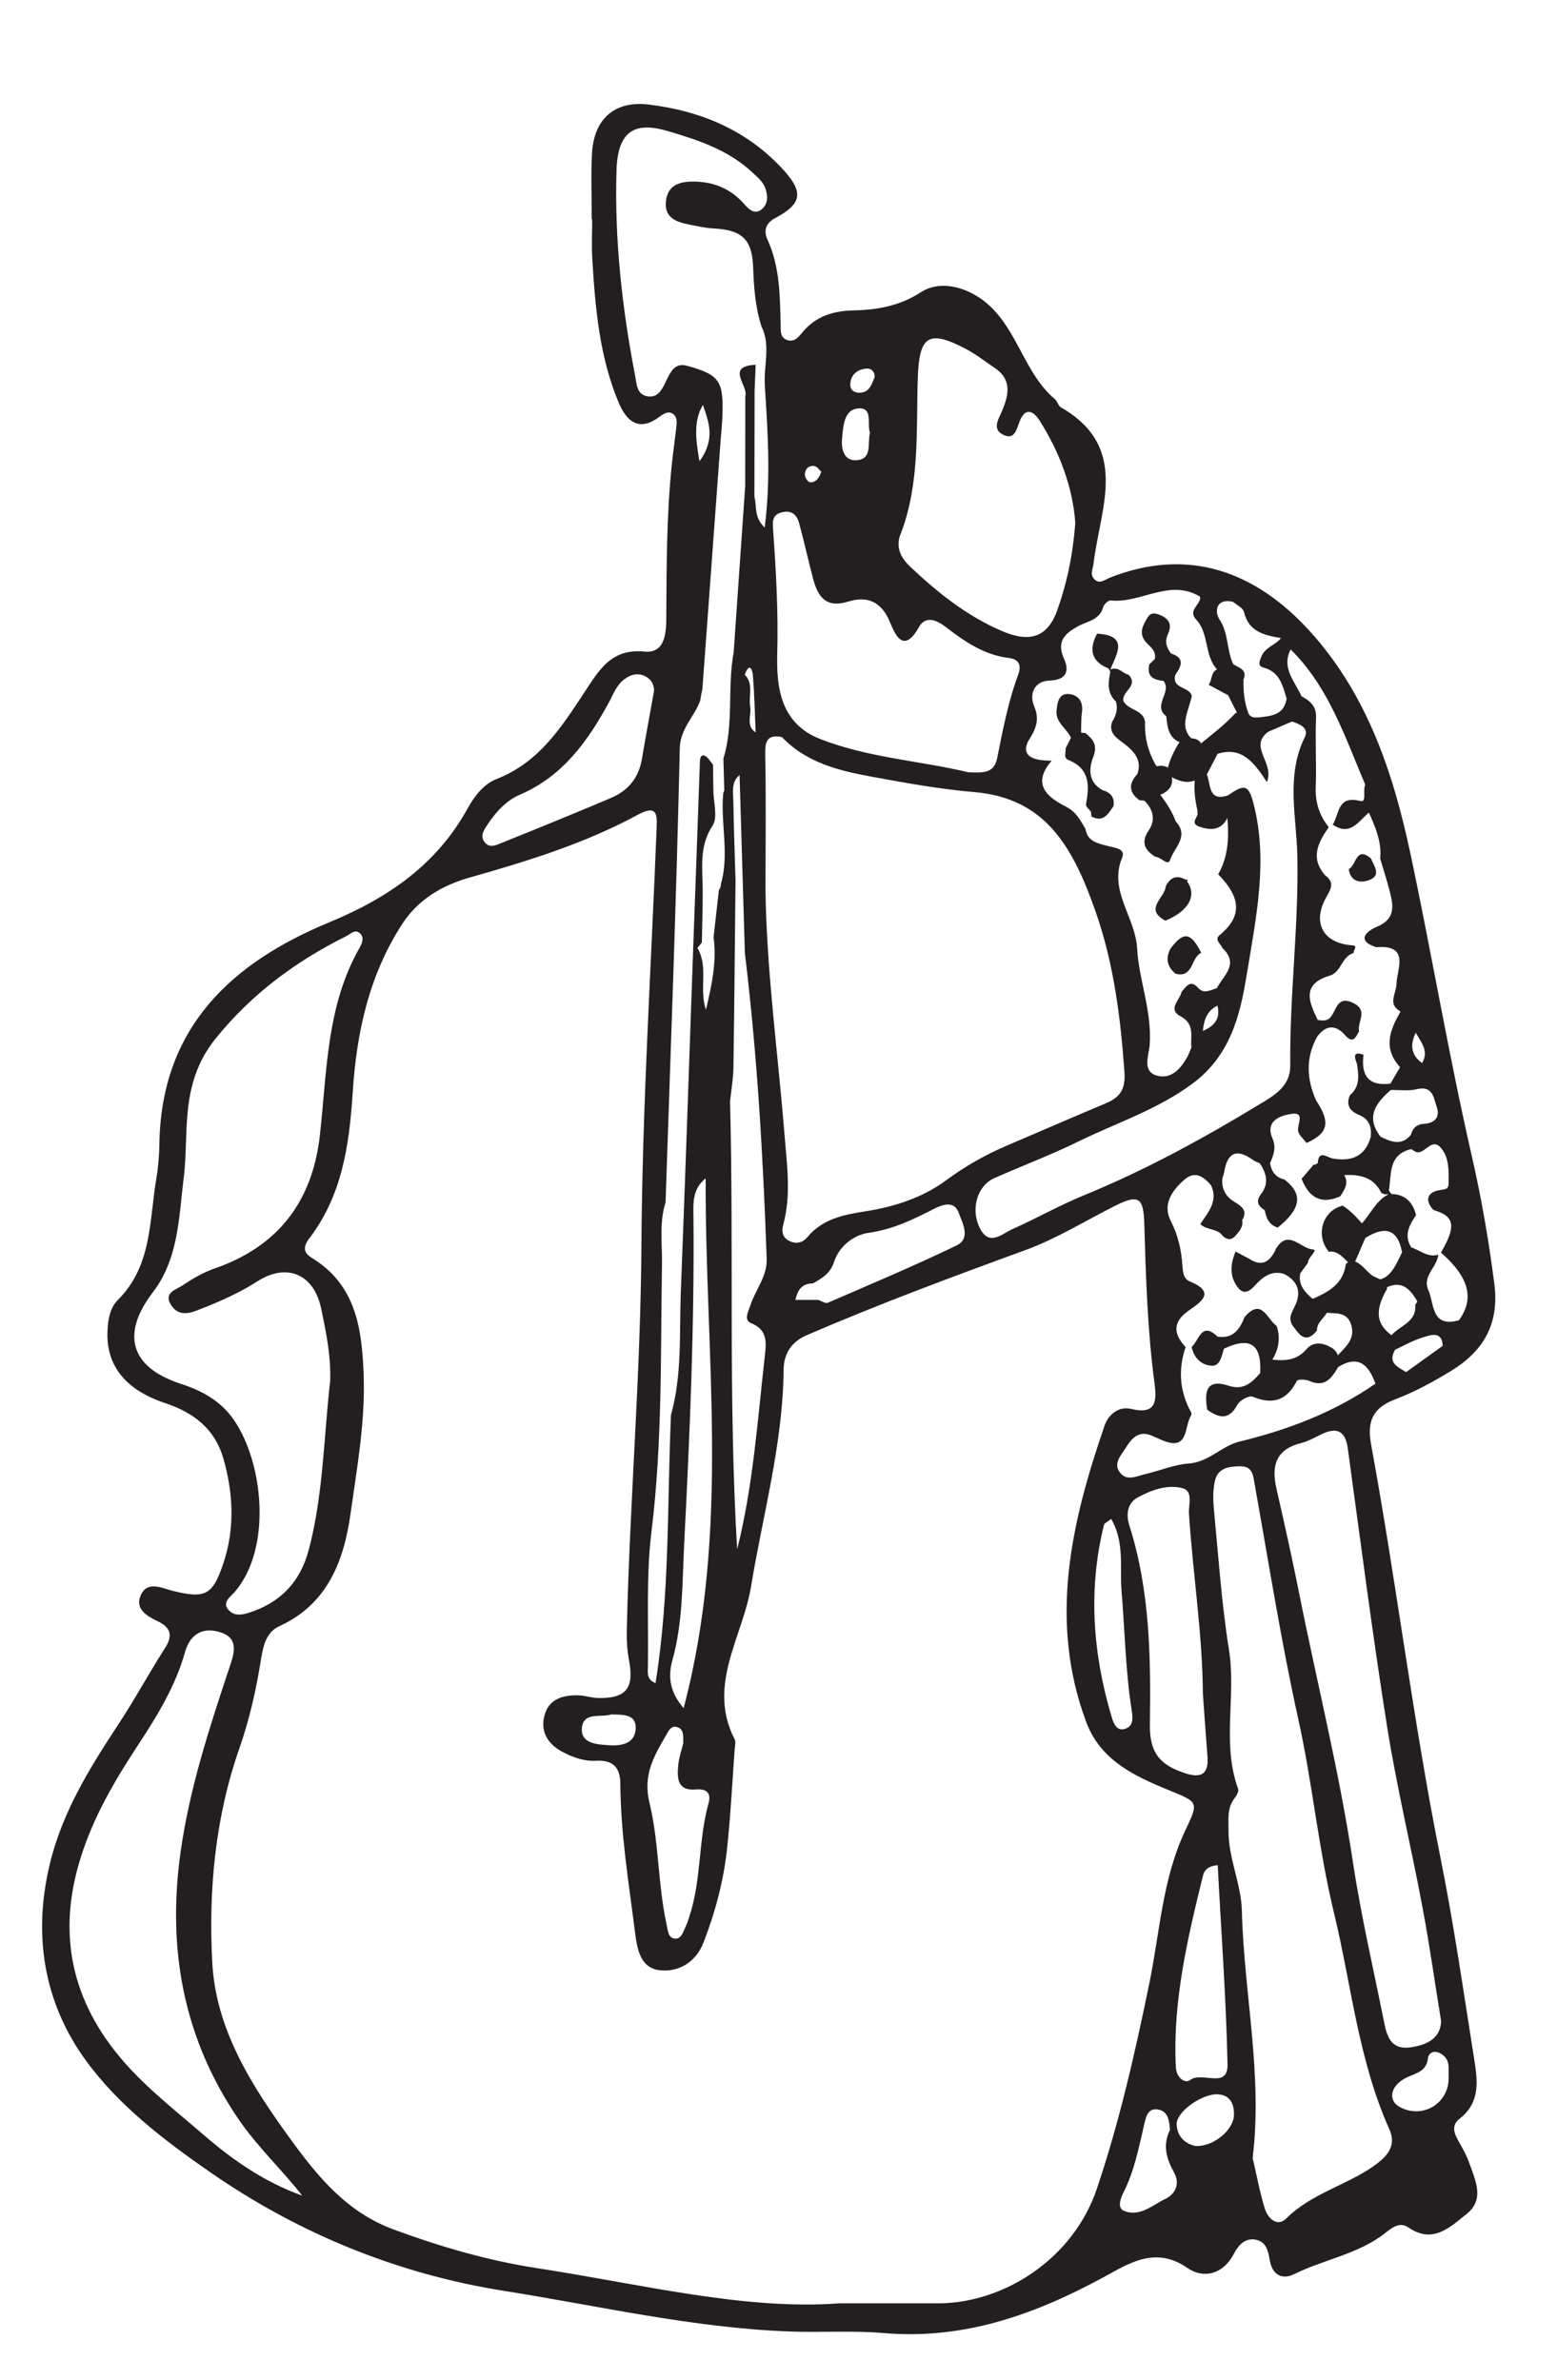 <?xml version="1.0" encoding="UTF-8"?>
<svg id="Layer_1" data-name="Layer 1" xmlns="http://www.w3.org/2000/svg" viewBox="0 0 296.4 453.18">
  <defs>
    <style>
      .cls-1 {
        fill: #231f20;
        stroke-width: 0px;
      }
    </style>
  </defs>
  <path class="cls-1" d="M277.55,407.46c-.87-1.47-1.14-2.95.27-4.04,4.23-3.26,3.4-7.67,2.73-11.92-1.99-12.62-3.82-25.27-6.33-37.79-5.23-26.1-8.4-52.54-13.21-78.7-.79-4.29.24-6.93,4.53-8.56,3.7-1.4,7.24-3.33,10.62-5.39,6.16-3.76,9.31-8.89,8.31-16.64-1.06-8.23-2.45-16.31-4.31-24.42-4.37-19.06-7.6-38.38-11.67-57.51-3.28-15.4-8.23-30.25-19.07-42.23-10.34-11.43-23.09-16.18-38.11-10.29-1.02.4-2.08,1.44-3.11.16-.7-.86-.14-1.85-.03-2.83,1.26-10.58,7.01-22.13-6.19-29.73-.52-.3-.69-1.17-1.18-1.59-5.7-4.85-6.97-12.75-12.48-17.83-3.57-3.29-9.06-5.08-13.04-2.5-3.99,2.59-8.26,3.35-12.79,3.45-3.84.08-7.18,1.09-9.72,4.16-.72.87-1.54,1.94-2.9,1.49-1.41-.47-1.23-1.79-1.26-2.95-.14-5.49-.14-10.97-2.49-16.15-.71-1.57-.54-3.07,1.46-4.13,5.13-2.73,5.46-4.93,1.43-9.31-6.86-7.46-15.68-11.11-25.51-12.3-6.55-.79-10.47,2.77-10.81,9.39-.21,4.15-.04,8.33-.04,12.49.03,0,.05,0,.08,0,0,2.5-.13,5,.02,7.49.57,9.32,1.35,18.63,5.02,27.36,1.47,3.5,3.8,5.66,7.69,2.77.87-.64,1.76-1.24,2.68-.58.88.63.7,1.79.58,2.79-.28,2.31-.6,4.61-.84,6.92-.99,9.62-.99,19.28-1.04,28.94-.01,2.9-.16,6.97-4.15,6.58-5.39-.53-7.84,2.32-10.34,6.09-4.77,7.17-9.09,14.77-17.81,18.17-2.48.97-4.22,3.26-5.53,5.62-5.91,10.72-15.18,17.05-26.32,21.66-18.74,7.75-32.01,20.13-32.35,42.22-.03,2.16-.2,4.34-.56,6.47-1.38,8.06-.8,16.71-7.34,23.21-1.53,1.52-1.9,3.81-1.98,6.05-.23,6.31,3.25,11.02,11,13.6,5.48,1.83,9.44,4.93,11.05,10.5,1.92,6.68,2.24,13.42-.04,20.15-2,5.91-3.41,6.63-9.61,5.08-2.12-.53-4.9-2.01-6.12.97-1.03,2.52,1.25,3.86,3.26,4.82,2.51,1.2,2.97,2.7,1.4,5.14-3.05,4.75-5.73,9.73-8.83,14.44-5.5,8.36-10.71,16.73-13.1,26.7-3.23,13.49-1.11,26.23,6.7,37.11,6.25,8.7,15.1,15.47,23.98,21.61,16.87,11.67,35.7,19.32,55.86,22.51,18.02,2.85,35.9,7.03,54.23,7.72,5.99.23,12.02-.21,17.97.3,15.37,1.32,28.93-3.57,42.16-10.79,4.57-2.49,9.63-5.81,15.66-1.61,2.93,2.05,6.75,1.37,8.84-2.67.84-1.63,2.22-3.2,4.35-2.67,1.82.45,2.2,2.08,2.5,3.88.42,2.5,2.11,3.9,4.7,2.62,5.64-2.79,12.09-3.76,17.21-7.75,1.24-.97,2.75-2.31,4.49-1.11,4.66,3.21,7.91-.06,11.05-2.55,3.51-2.78,1.71-6.38.56-9.65-.54-1.55-1.37-3.03-2.21-4.46ZM263.71,245.22c4.01-2.5,5.35-1.88,6.32,2.92,2.09,5.38-2.44,5.17-5.35,6.35-5.04-3.14-5.2-4.68-.97-9.26ZM259.77,243.4c-.64-.98-1.27-1.96-1.91-2.94-.54-2.35.06-4.34,1.87-5.96,5.23-1.86,6.64-1.15,7.96,4.01-1.66,5.63-2.08,5.9-7.92,4.89ZM274.64,256.24c-2.32,1.67-4.64,3.34-6.96,5-1.44.11-3.16,1.36-4.23.01-1.14-1.43.56-2.64,1.26-3.86,1.62-2.58,4.04-3.92,7-3.97,1.6-.03,3.96-.19,2.93,2.82ZM274.37,218.63c1.52,1.86,1.41,4.27,1.4,6.57,0,1.31-.63,1.2-1.77,1.4-2.19.38-2.9,1.87-1.12,3.77,4.05,1.2,4.38,3.05,1.43,8.11,5.37,4.72,6.43,8.77,3.4,12.92-4.72,1.28-5.24.86-6.72-5.45-.46-2.27.09-4.26,1.32-6.06-1.53.45-2.74-1.1-4.07-1.9-1.71-2.6-2.37-4.99,1.15-6.56-1.91-1.7-4.15-3.07-5.39-5.45-.58-3.75-.31-6.97,4.61-7.21.41.22.8.58,1.23.62,1.58.14,2.78-2.9,4.53-.76ZM269.52,196.61c.95,1.81,2.6,3.48,1.18,5.78-1.42,0-3.22.24-3.37-1.69-.13-1.6-.23-3.65,2.2-4.09ZM245.7,123.65c7.28,7.19,10.35,16.71,14.21,25.78.58,2.24,1,4.3-2.41,4.55-1.46.11-1.96,1.67-2.78,2.69-.03.03-.06.06-.1.1,2.01-.64,3.8-1.93,5.97-2.06,1.25,2.79,2.46,5.59,2.15,8.76.61,2.05,1.26,4.09,1.8,6.16.74,2.81,1.17,5.35-2.47,6.84-1.53.62-4.26,2.51-.08,3.87,6.5-.52,3.93,4.16,3.84,7.09-.06,1.84-1.74,3.74.78,5.15.74,3.55-1.04,7.07-.1,10.63-.61,1.04-1.22,2.09-1.83,3.13-3.47.93-4.76.72-5.62-1.95.14,1.79.32,3.59-1.47,4.85,1.21,1.29,2.41,2.58,3.18,4.12-.55-2.66.7-4.34,3.98-5.83,1.65-.03,3.37.23,4.94-.15,3.1-.76,3.22,1.68,3.81,3.36.7,2.02-.42,3.11-2.49,3.24-1.34.09-2.1.85-2.43,2.1-1.61,3.51-3.9,2.58-6.3.97-.3-.55-.56-1.07-.78-1.56.06.35.11.7.13,1.07-.28,3.48-2.56,4.75-5.66,5.04-1.64.15-3.3-.17-4.93.24-.39.06-.76,0-1.13-.11l.05.16c-.1,1.33-.77,2.2-1.74,2.83,1.97,1.24,3.55,3.45,6.41,2.52.4-1.19.81-2.39,1.21-3.58,4.61-2.52,5.36-2.18,8.44,3.78-.68,3.08-2.14,5.43-5.53,6.03-1.2-.67-2.54-1.18-3.18-2.56-1.9,1.11-3.23,4.53-2.8,6.79.03,0,.05-.01.08-.02,1.95,0,3.35.8,3.9,2.78-.22,6.05-1.74,7.54-6.95,6.81-.85-.14-1.4-.47-1.77-.9.12,1.9-.74,3.89-1.67,5.88,1.38-.08,2.14,2.77,3.75,1.63-.05-.17-.11-.33-.13-.53,0-1.95.76-3.36,2.79-3.84,2.84-1.93,4.95-.69,5.79,2.03,1.02,3.27.24,6.17-3.82,6.94-.34-.32-.68-.65-1.02-.97-1.99-.77-3.64-2.15-5.14,1.28-1.24,2.82-4.27,2.13-6.69.6-1.1-2.35-.28-4.4.83-6.4-1.68-.69-2.96-2.45-4.92-2.38-.47,2.73-2.01,4.43-4.91,4.8-2.13-.59-3.86.41-5.61,1.34,2.29,1.5,4.3,1.16,5.96-1.31,5.6-1.58,7.1-.57,7.62,5.12-.73,3.28-3.05,4.78-6.14,4.61-2.35-.13-3.59.9-4.54,2.52,1,.19,2.08.75,2.87.1,2.78-2.31,6.89-1.86,9.14-3.21,4.17-2.51,9.18-2.01,12.9-4.99,5.48-1.32,6.54-.7,6.73,3.87-7.85,5.42-16.61,8.77-25.79,10.99-3.53.85-5.87,3.94-9.84,4.21-2.63.18-5.39,1.35-8.12,1.99-1.77.41-3.65,1.48-4.97-.42-1.16-1.67.34-3.18,1.17-4.51,1.05-1.68,2.33-3.4,4.81-2.45.77.3,1.51.68,2.28.99,5.07,2.07,4.01-2.77,5.42-4.82h0s0,0,0,0c0-.16.07-.36,0-.49-2.24-4-2.53-8.16-1.08-12.48-2.36-2.52-2.49-4.78.58-6.93,2.37-1.66,5.26-3.5.19-5.58-1.2-.5-1.3-1.88-1.38-3.02-.2-2.99-.83-5.76-2.23-8.51-1.58-3.1.21-5.71,2.57-7.79,2.03-1.79,3.61-.67,5.05.95,1.51.71,1.71,2.33,1.12,3.29-2.02,3.3.27,4.8,2.31,6.52,0,0,0,0,0,0,.85-.3,1.2-1.35,1.84-1.96h0c.22-.34.43-.69.65-1.03-1.48-2.54-5.63-3.82-3.73-7.95.13-.47.31-.92.39-1.4q.92-5.49,5.41-2.24c.38.28.86.43,1.3.64,3.48,2.65,1.22,5.96,1.09,9.03,1.42.39,1.84,1.49,1.96,2.82,1.88-2.39,4.52-4.63,2.41-7.78-.34,0-.69-.03-1.03-.09-1.88-.67-3.64-1.42-2.44-3.98.71-1.51,1.22-2.99.48-4.69-1.4-3.26,1.27-4.27,3.32-4.65,3.04-.57,1.41,1.77,1.55,3.14.08.83,1.04,1.58,1.61,2.36,4.14-1.87,4.6-3.89,1.84-8.07-1.83-4.07-2.04-8.12.17-12.14.9-2.34,2.35-3.4,4.76-1.95.7.42,1.45.55,2.21.7-.06-4.01-.27-3.88-3.96-1.87-.93.51-1.95,1.47-2.87-.06-1.72-3.5-3.14-6.87,2.3-8.48,2.17-.64,2.23-3.67,4.52-4.29-.14-.49.9-1.4-.22-1.47-5.59-.37-7.83-4.31-4.89-9.34,1-1.72,1.32-2.76-.3-3.98-2.91-3.29-1.37-6.25.67-9.18,0,0,0,0,0,0h0c-1.81-2.25-2.6-4.76-2.48-7.71.17-4.37-.12-8.76.06-13.13.09-2.28-1.19-3.22-2.82-4.12-4-3.69-4.56-6.18-2.02-8.85ZM225.7,337.63c-4.55-1.45-6.88-3.6-6.8-9.22.19-12.76.03-25.62-3.92-38-.7-2.21-.28-4.27,1.57-5.28,2.57-1.41,5.61-2.54,8.49-1.81,2.19.55,1.19,3.11,1.3,4.85.73,11.44,2.57,22.8,2.65,34.29.29,3.98.55,7.96.87,11.94.26,3.25-1.05,4.23-4.17,3.24ZM231.81,355.12c.67,12.77,1.6,25.33,1.87,37.9.11,4.84-4.89,1.28-7.12,3.01-.93.72-2.62-.38-2.72-2.46-.62-12.45,2.2-24.39,5.13-36.32.2-.83.6-1.93,2.84-2.13ZM213.5,302.8c.62,7.58.75,15.2,1.92,22.75.2,1.3.45,2.9-1.03,3.53-1.76.75-2.4-.96-2.74-2.08-3.61-12.08-4.55-24.29-1.5-36.65.09-.37.71-.61,1.38-1.15,2.58,4.38,1.61,9.18,1.97,13.6ZM237.34,185.59c1.73-10.77,4.14-21.66,1.27-32.65-.93-3.56-1.7-3.71-4.86-1.49-3.26,1.44-3.71,1.07-4.82-3.93.3-1.82,1.1-3.36,2.6-4.48,3.04-1.34,5.63-.46,8.15,1.82-1.17-2.7-.77-4.83,1.55-6.44,1.46-.87,2.82-2.24,4.73-1.05,1.47.5,3.3,1.21,2.41,3.02-3.6,7.35-1.56,15.08-1.4,22.54.28,13.36-1.49,26.6-1.35,39.92.04,4-3.03,5.7-5.86,7.41-10.78,6.55-21.83,12.58-33.54,17.37-4.59,1.88-8.93,4.37-13.48,6.38-2.02.89-4.46,3.45-6.27-.31-1.72-3.57-.42-7.94,2.8-9.38,5.31-2.37,10.77-4.41,15.99-6.97,7.26-3.56,14.98-6.04,21.68-10.98,7.25-5.35,9.14-13,10.39-20.78ZM228.29,192.64c.79-1.34,1.72-2.54,3.47-1.17.64,2.51-.65,3.91-2.78,4.82-1.96-.89-1.49-2.29-.69-3.65ZM234.73,114.58c.72.63,1.89,1.15,2.07,1.91.91,3.83,3.91,4.45,7.04,4.99.38,1.18-.45,1.87-1.13,2.52-1.35,1.29-1.58,2.3.21,3.49,2.35,1.57,2.66,4.01,2.3,6.61-.57,3.05-2.9,3.36-5.36,3.45-1.13-.13-2.11-.57-2.85-1.45-1.36-1.86-1.64-3.95-1.24-6.16,2-2.75-1.99-2.09-2.1-3.63-1.41-2.66-2.44-5.51-2.82-8.44-.33-2.56.31-4.88,3.88-3.28ZM210.02,115.57c.14-.53.99-1.3,1.43-1.25,5.72.62,11.21-4.26,17.02-.7.83,4.68,2.74,9.06,3.89,13.65-.28,1.13-.83,2.11-1.46,3.06,1.31.04,2.32.86,3.32,1.7,1.01,1.21,2.05,2.4,1.49,4.17-1.6,2.76-3.03,5.72-6.96,5.54-.29-.16-.6-.26-.93-.29-3.76-2.97-4.01-4.26-1.26-8.49-1.82-.63-3.22-1.68-3.59-3.75.1-1.69.17-3.38-1.15-4.73-1.47-1.58-.23-3.85-1.74-6.15-1.72,2.81.87,4.91.41,7.06-.14.66-.46,1.21-.91,1.7,1.02.75,2.04,1.51,2.76,2.6.77,2.28.35,4.5-.31,6.7,0,0,0,0,0,0,2,1.12,1.99,3.44,3.04,5.12.32,2.24-.88,3.86-2.19,5.44,1.64.51,3.28,1.01,4.92,1.52.9,2,1.78,3.99.19,6.07-.04,0-.07.02-.1.03,1.18,3.38,3.98.22,5.76,1.17.32,3.72.18,7.37-1.75,10.72,3.65,3.73,5.21,7.51.34,11.52-1.19.98.2,1.69.45,2.51,3.3,3.07.18,5.25-1.06,7.68-1.71,2.76-3.85,1.23-5.88.78-.7,3.6,3.36,6.76,1.04,10.51-.19.46-.35.93-.57,1.38-1.19,2.37-3.03,4.58-5.69,4.02-3.28-.68-1.81-3.93-1.67-5.92.47-6.39-2.07-12.4-2.39-18.36-.32-6-5.48-10.98-2.85-17.3.71-1.71-1.42-1.86-2.61-2.18-1.92-.52-3.96-.78-4.37-3.28,0,0,0,0,0,0h0c-.98-1.63-1.71-3.21-3.72-4.24-3.45-1.76-6.65-4.21-2.71-8.75q-6.22.02-4.53-3.62c1.3-2.08,2.4-3.94,1.19-6.75-.93-2.18-.12-4.8,2.98-4.89,3.23-.1,3.73-1.91,2.71-4.15-1.37-3-.15-4.59,2.25-5.94,1.8-1.2,4.48-1.2,5.21-3.92ZM171.44,101.71c3.72-9.67,2.94-19.83,3.28-29.84.27-7.95,2.06-9.18,9.2-5.41,1.89,1,3.59,2.35,5.37,3.54,3.43,2.28,2.75,5.18,1.42,8.33-.59,1.41-1.89,3.34.18,4.4,2.21,1.13,2.58-.81,3.2-2.47,1.05-2.78,2.62-2.09,3.86-.11,3.85,6.11,6.26,12.72,6.75,19.37-.45,6.1-1.59,11.46-3.41,16.6-1.87,5.3-5.33,6.28-10.59,4.01-6.68-2.88-12.19-7.29-17.4-12.21-1.89-1.78-2.82-3.76-1.87-6.22ZM164.63,70.2c1.06-.16,1.88.33,1.88,1.6-.57,1.32-.94,2.87-2.77,2.97-1.12.06-1.94-.51-1.87-1.68.1-1.66,1.19-2.64,2.76-2.88ZM160.29,83.63c.23-2.36.28-5.76,3.25-5.88,2.68-.11,1.48,3.08,2.07,4.63-.52,2.13.53,5.08-2.64,5.25-2.33.12-2.85-2.21-2.68-3.99ZM155.1,88.75c.49.09.88.75,1.25,1.08-.46,1.25-1.08,2.08-2.16,1.99-.38-.03-.99-.93-.98-1.42.02-1.08.73-1.87,1.9-1.65ZM148.79,97.56c1.89-.51,2.91.44,3.34,2.06.95,3.51,1.73,7.06,2.66,10.57.91,3.45,2.45,5.66,6.72,4.34,3.58-1.11,6.3,0,7.91,3.92.92,2.24,2.54,6.24,5.52.94,1.31-2.34,3.53-1.23,5.16.03,3.59,2.77,7.29,5.29,11.94,5.85,2.16.26,2.37,1.62,1.78,3.21-1.92,5.17-2.92,10.56-4.01,15.93-.6,2.98-2.92,2.69-5.46,2.63-9.15-2.2-19.02-2.74-28.22-6.34-7.53-2.94-8.34-9.84-8.17-16.19.22-8-.24-15.91-.8-23.84-.1-1.44-.12-2.65,1.62-3.11ZM148.84,140.32c4.75,5.01,11.13,6.47,17.48,7.63,6.35,1.16,12.69,2.31,19.17,2.86,13.47,1.16,18.73,10.27,23.13,22.91,3.4,9.76,4.69,19.98,5.43,30.31.25,3.43-.85,4.9-3.6,6.06-6.28,2.64-12.54,5.36-18.81,8.04-4.12,1.76-7.93,3.93-11.6,6.64-4.4,3.25-9.79,5-15.25,5.85-4.2.66-8.18,1.43-11.08,4.91-.96,1.15-2.26,1.4-3.6.66-1.22-.67-1.33-1.84-1-3.05,1.52-5.61.7-11.32.25-16.9-1.24-15.59-3.42-31.11-3.64-46.78-.9-8.93-.14-17.88-.42-26.81-.09-2.77,1.39-3.01,3.53-2.35ZM155.76,247.49c-1.4,0-2.79,0-4.34,0,.46-2.08,1.4-3.15,3.32-3.13,1.73-.98,3.32-1.88,4.03-4.09.98-3.05,3.83-5.17,6.54-5.54,4.62-.64,8.53-2.54,12.51-4.58,1.69-.87,3.85-1.56,4.68.75.7,1.95,2.4,4.88-.44,6.25-8.04,3.87-16.28,7.34-24.48,10.89-.45.19-1.21-.35-1.82-.55h0s0,0,0,0ZM143.04,251.94c3.21,1.31,2.81,3.88,2.55,6.26-1.38,12.29-2.22,24.65-5.26,36.79-1.69-28.42-.62-56.88-1.35-85.3h0c.22-2.13.6-4.25.64-6.39.18-11.89.27-23.78.4-35.66.02,0,.03,0,.04,0-.02-.02-.02-.05-.04-.07-.15-4.97-.34-9.94-.41-14.91-.02-1.76-.51-3.7,1.18-5.09.34,11.3.68,22.61,1.01,33.91h0c2.35,19.32,3.47,38.73,4.15,58.17.12,3.34-2.11,5.87-3.09,8.83-.43,1.31-1.35,2.86.18,3.48ZM141.77,128.46c.96-2.56,1.49-.83,1.57.26.28,3.57.35,7.15.51,10.73-.72.87-1.72,2.44-1.91-.15-.26-3.6-.13-7.23-.17-10.84ZM126.7,228.98c.96-28.84,2.06-57.67,2.71-86.52.08-3.75,2.81-6.05,3.88-9.06.12-.73.25-1.46.42-2.2,1.17-15.9,2.33-31.81,3.5-47.71.1-1.33.25-2.65.3-3.98.27-7-.44-8.11-6.69-9.86-2.35-.66-3.16,1.14-3.99,2.84-.73,1.47-1.43,3.25-3.48,2.98-2.15-.28-2.14-2.36-2.43-3.87-2.5-12.92-3.95-25.95-3.56-39.13.22-7.46,3.38-9.39,9.72-7.53,6.01,1.77,11.69,3.67,16.29,8.02.95.89,1.97,1.71,2.4,3.1.44,1.42.38,2.74-.65,3.69-1.35,1.24-2.56.14-3.39-.83-2.58-2.99-5.88-4.33-9.69-4.35-2.39-.01-4.79.49-5.24,3.5-.46,3.06,1.54,4.11,4.05,4.61,1.62.32,3.25.72,4.89.81,5.39.27,7.43,1.94,7.63,7.38.14,3.84.41,7.59,1.58,11.26,0,0,0,0,0,0,1.81,3.62.41,7.47.64,11.2.55,8.77,1.19,17.58-.02,27.11-2.14-2.02-1.45-4.14-1.96-5.87,0,0,0,0,0,0,.01-6.72.03-13.43.04-20.15.07-1.66.13-3.31.2-4.97-5.84.28-1.34,3.97-1.97,5.97h0c0,5.7-.01,11.4-.02,17.1h0s0,0,0,0c-.73,10.57-1.46,21.14-2.2,31.72,0,0,0,0,0,0-1.24,6.67.08,13.59-1.95,20.18h0c.06,2.02.12,4.04.17,6.06-.12.27-.2.56-.23.86,0,0,0,0,0,0,0,0,0,0,0,0-.45,5.65,1.21,11.4-.42,17,0,.4-.1.78-.38,1.13-.34,2.99-.68,5.98-1.01,8.97h0s0,0,0,0c.64,4.66-.36,9.14-1.45,13.81-1.37-3.96.54-8.14-1.63-11.77.28-.34.57-.68.85-1.02.06-3.29.17-6.59.16-9.88,0-4.21-.76-8.36,1.88-12.39,1.05-1.6.16-4.46.15-6.75h0c-.02-1.62-.05-3.23-.07-4.85-.54-.61-.99-1.53-1.66-1.73-.75-.23-.82.7-.84,1.36-.41,11.77-.84,23.53-1.27,35.3-.78,21.87-1.5,43.74-2.36,65.61-.3,7.77.28,15.62-1.87,23.25-.74,17-.2,34.08-2.94,51.07-1.73-.69-1.47-2.01-1.45-3.08.14-8.63-.36-17.35.69-25.87,2.08-16.88,1.71-33.78,1.99-50.69.07-3.95-.56-7.96.67-11.85ZM133.8,77.09c1.15,3.27,2.43,6.52-.65,10.74-.76-4.44-1.1-7.67.65-10.74ZM130.09,331.8c-.33,1.4-.84,2.83-.98,4.3-.23,2.44-.19,4.93,3.38,4.6,2.06-.19,2.92.76,2.4,2.6-1.98,7.06-1.33,14.56-3.65,21.55-.21.63-.37,1.29-.67,1.87-.51,1-.83,2.57-2.19,2.37-1.23-.18-1.24-1.62-1.5-2.77-1.66-7.63-1.42-15.56-3.24-23.06-1.28-5.25.8-8.82,3.08-12.74.47-.81.96-2.03,2.13-1.71,1.42.39,1.2,1.78,1.22,2.99ZM130.15,325.22c-3.01-3.43-2.85-6.58-2.14-9.15,2.03-7.34,1.86-14.79,2.24-22.25,1.06-20.6,1.95-41.21,1.76-61.84-.02-2.66-.34-5.51,2.33-7.63-.18,33.29,4.8,66.75-4.2,100.87ZM92.82,156.97c1.6-2.38,3.52-4.54,6.15-5.67,8.11-3.48,12.87-10.1,16.9-17.48.86-1.58,1.46-3.35,2.99-4.5,1.31-.98,2.73-1.29,4.16-.46,1.29.74,1.55,2.05,1.48,2.74-.86,4.79-1.62,8.86-2.31,12.94-.6,3.6-2.67,6.03-5.93,7.41-6.83,2.89-13.69,5.69-20.56,8.45-1.14.46-2.6,1.28-3.57-.24-.74-1.15.05-2.21.7-3.19ZM44.53,303.28c7.33-8.31,5.64-24.69.02-32.9-2.45-3.59-6.01-5.57-10.1-6.9-9.58-3.11-11.49-9.4-5.38-17.39,4.93-6.44,4.96-14.26,5.89-21.73.76-6.07.06-12.26,1.79-18.31.9-3.14,2.28-5.81,4.27-8.28,6.78-8.44,15.25-14.73,24.89-19.53.85-.42,1.67-1.41,2.62-.54.88.81.39,1.93-.09,2.77-6.34,11.13-6.18,23.61-7.56,35.78-1.43,12.53-7.96,21.09-20.05,25.27-2.17.75-4.22,1.97-6.14,3.25-1.19.79-3.58,1.34-2.16,3.64,1.12,1.82,2.81,1.92,4.81,1.15,4.04-1.56,8-3.25,11.66-5.6,5.56-3.57,10.75-1.42,12.13,5.15.95,4.55,1.9,9.13,1.72,13.85-1.23,10.71-1.29,21.57-4.07,32.1-1.63,6.17-5.43,10.11-11.45,12.01-1.32.42-2.73.62-3.75-.47-1.39-1.47.19-2.49.95-3.35ZM38.85,406.54c-5.28-4.57-10.89-8.92-15.43-14.17-9.66-11.18-12.64-23.94-8.12-38.5,2.47-7.96,6.54-14.87,11.01-21.67,3.66-5.56,7.1-11.21,8.93-17.7,1.01-3.58,3.62-4.82,6.95-3.64,3.32,1.17,2.34,4.07,1.57,6.37-3.88,11.66-7.71,23.32-9.41,35.57-2.54,18.34.58,35.44,11.18,50.86,3.53,5.13,8.11,9.41,12.01,14.38-7.07-2.54-13.12-6.68-18.7-11.51ZM208.82,416.69c-4.56,13.53-17.89,21.85-30.23,21.85-5.5,0-10.99,0-18.79,0-18.04,1.35-37.67-3.64-57.51-6.69-9.39-1.44-18.42-4.08-27.35-7.37-8.86-3.26-14.39-9.98-19.56-17.09-7.37-10.14-14.29-20.88-14.97-33.73-.74-13.8.55-27.63,5.18-40.85,1.93-5.53,3.19-11.17,4.1-16.91.41-2.56,1.01-5.16,3.48-6.28,9.21-4.2,12.3-12.49,13.55-21.35,1.24-8.85,2.86-17.69,2.5-26.77-.35-8.82-1.55-16.92-9.88-22.02-1.6-.98-1.67-2.12-.46-3.7,6.26-8.19,7.62-17.82,8.26-27.75.73-11.37,3.08-22.32,9.43-32.11,3.1-4.78,7.76-7.4,12.83-8.84,11.04-3.13,21.94-6.48,32.07-11.98,3.94-2.14,3.61.46,3.51,3.01-1.04,26.44-2.72,52.88-2.88,79.32-.15,24.33-2.22,48.55-2.78,72.84-.05,1.98.07,4.01.44,5.95,1,5.24-.63,7.24-6.06,7.06-1.15-.04-2.29-.44-3.45-.49-3.05-.12-5.84.66-6.64,3.97-.76,3.12.82,5.44,3.64,6.88,1.95,1,4.01,1.73,6.22,1.6,3.18-.19,4.61,1.25,4.62,4.37.06,9.5,1.6,18.85,2.79,28.24.4,3.18.99,6.89,4.77,7.28,3.61.37,6.84-1.59,8.26-5.25,2.23-5.75,3.83-11.71,4.49-17.84.68-6.28.99-12.6,1.45-18.91.05-.66.26-1.46,0-1.98-5.31-10.33,1.55-19.52,3.12-29.07,2.25-13.73,6.07-27.19,6.2-41.25.03-3.12,1.48-5.35,4.39-6.61,13.69-5.92,27.66-11.1,41.67-16.22,5.88-2.15,11.31-5.53,16.94-8.37,4.52-2.28,5.52-1.72,5.66,3.31.3,10.14.6,20.27,1.94,30.34.44,3.33.43,6.14-4.4,4.98-2.55-.62-4.43,1.22-5.1,3.18-6.35,18.43-10.66,37.03-3.53,56.33,2.71,7.33,9.05,10.3,15.53,12.97,5.98,2.46,5.97,2.22,3.3,7.92-4.3,9.16-4.78,19.26-6.78,28.97-2.71,13.18-5.66,26.27-9.97,39.04ZM121.01,329.17c-.15,2.71-2.55,3.25-4.83,3.12-2.3-.13-5.5-.23-5.42-3.07.11-3.44,3.76-2.14,5.61-2.8,2.34.05,4.8-.06,4.64,2.75ZM221.84,418.65c-2.45,1.2-4.84,3.46-7.79,2.32-1.48-.57-.72-2.46-.15-3.59,2.04-4.05,2.88-8.43,3.89-12.78.35-1.51.66-3.26,2.6-2.97,2.03.3,2.18,2.19,2.34,3.87-1.43,2.89-.71,5.46.75,8.09,1.15,2.07.43,4.05-1.64,5.07ZM227.56,408.58c-1.84-.4-3.5-1.71-3.56-4.15-.06-2.42,5.01-5.94,7.95-5.68,2.29.2,2.97,1.85,2.96,3.85-.01,2.86-3.82,6.16-7.35,5.98ZM261.44,412.45c-5.27,3.68-11.82,5.19-16.56,9.92-1.73,1.73-3.53-.01-4.1-1.86-.98-3.16-1.56-6.44-2.32-9.66,1.95-15.84-1.67-31.38-2.05-47.08-.13-5.15-2.59-9.96-2.54-15.21.02-2.19-.32-4.29,1.14-6.18.38-.5.86-1.32.69-1.78-3.17-8.67-.33-17.71-1.75-26.53-1.42-8.85-2.01-17.84-2.87-26.77-.17-1.79-.19-3.69.22-5.43.56-2.36,2.62-2.68,4.75-2.7,2.35-.02,2.46,1.53,2.77,3.29,2.69,14.98,5.05,30.04,8.34,44.9,2.7,12.18,3.82,24.61,6.76,36.73,3.34,13.81,4.66,28.13,10.56,41.29,1.52,3.39-.7,5.43-3.05,7.07ZM263.55,385.32c-2.05-10.25-4.44-20.46-6-30.79-2.6-17.26-6.85-34.17-10.25-51.26-1.33-6.66-2.81-13.28-4.32-19.9-1-4.36-.05-7.45,4.74-8.63,1.42-.35,2.73-1.16,4.08-1.78,2.92-1.32,4.35-.29,4.77,2.8,2.43,17.64,4.68,35.3,7.47,52.88,1.82,11.49,4.56,22.83,6.71,34.27,1.35,7.17,2.37,14.4,3.59,21.94-.17,3.15-2.4,4.36-5.53,4.91-3.71.65-4.7-1.62-5.26-4.44ZM275.77,395.73c-.02,4.86-5.1,7.79-9.37,5.39-2.27-1.27-1.72-4.15,1.51-5.64,1.85-.85,3.66-1.13,3.93-3.66.09-.82,1.02-1.57,2.3-.9,2.15,1.13,1.52,3.07,1.64,4.81Z"/>
  <path class="cls-1" d="M208.78,150.89c-.3-.35-.54-.71-.75-1.08.23,1.35.3,2.79.28,4.26,0,.28-.04.54-.14.78,1.1-.39,2.15-.88,2.95-1.81-.88-.6-1.51-1.51-2.35-2.16Z"/>
  <path class="cls-1" d="M228.45,181.46c-1.37-1.18-2.86-1.82-4.62-1.29-.26,1.58-.08,3.08.67,4.47,1.12-1.31,2-2.9,3.95-3.19Z"/>
  <path class="cls-1" d="M213.24,133.2c-.15-1.47.49-2.74,1.17-3.99-1.1-.21-2.07-.67-2.87-1.5-1.01-2.03.73-5.34-2.51-6.32.56,2.17,1.04,4.37,2.24,6.32.82,1.77,1.1,3.73,1.96,5.49Z"/>
  <path class="cls-1" d="M204.51,141.16c-.11.73-.43,1.3-.88,1.78,1.6,1,2.66,2.24,3.37,3.66-.25-2.06,0-4.21-.27-6.27-.31-.1-.6-.22-.89-.39-1.7-1.37-.61-3.9-2.7-5.85-1.06,2.95,1.69,4.8,1.37,7.06Z"/>
  <path class="cls-1" d="M261.83,263.44c-1.27-3.54-3.2-5.58-7.11-3.15-.51-.61-.55-1.27-.27-1.99,1.61-1.8,3.77-3.39,2.68-6.32-.82-2.21-2.82-1.86-4.57-2.04-1.32-.45-2.93-.55-3-2.49,3.1-1.37,6.12-2.81,6.63-6.74.3-.38.69-.6,1.17-.67,1.51.23,2.3,1.46,3.33,2.36.99,1.13,3.12.97,3.38,2.93-1.88,3.31-2.77,6.5,1.14,9.09.45.86.49,1.76.3,2.69-1.35,2.46.65,3.17,2.17,4.13-1.38,2.25-4.21.65-5.85,2.19Z"/>
  <path class="cls-1" d="M260.75,163.52c-1.34.38-2.28,1.58-3.66,1.87,1.69.6,2.98.15,3.66-1.87Z"/>
  <path class="cls-1" d="M222.37,174.66c1.78-2.11,3.15-4.44,3.72-7.18-.13,0-.25,0-.38,0-.93.51-1.89.96-2.92,1.15-.31,2.01-1.87,4.01-.42,6.03Z"/>
  <path class="cls-1" d="M250.85,221.46c.18-2.64,1.79-1.08,2.82-.9,3.6.64,6.21-.35,7.28-4.12.61-.58,1.22-.59,1.85-.02,2,.98,4,1.82,5.8-.37,0,.91.01,1.82.02,2.73-4.78,1.17-3.52,5.42-4.39,8.58-.46.09-.89,0-1.28-.25-1.53-3.16-4.33-3.54-7.38-3.37-1.47-.96-3.42-.94-4.72-2.27Z"/>
  <path class="cls-1" d="M234.73,114.58c-3.3-.75-3.53,1.92-2.59,3.34,1.8,2.7,1.33,5.86,2.64,8.56-.8,1.06-1.75,1.65-3.09.98-2.48-2.68-1.48-6.83-3.98-9.5-1.68-1.8.91-2.82.77-4.33,2.12.08,4.44-1.14,6.26.96Z"/>
  <path class="cls-1" d="M262.8,216.42c-.62,0-1.23.01-1.85.02.18-1.9-.3-3.39-2.27-4.18-1.66-.67-2.51-1.86-1.71-3.73,1.92-1.62,1.69-3.67,1.37-5.86-.08-.55-1.38-2.76,1.23-1.86-.5,3.9.89,6.04,5.14,5.51.02.39.05.78.07,1.18-2.86,2.49-4.88,5.16-1.97,8.92Z"/>
  <path class="cls-1" d="M148.84,140.32c-2.77-.51-3.22.78-3.17,3.32.18,8.61.06,17.22.05,25.83-1.84-4.77-.6-9.73-.87-14.6-.19-3.45,0-6.92-.11-10.38-.03-1.03.63-3.09-1.94-1.86-1.28.61-1.87-.64-1.85-1.58.12-4.21-1.16-8.52.82-12.6,1.77,1.78.68,4.05,1.04,6.06.3,1.65-.91,3.62,1.03,4.93,1.64.42,3.62-1.08,4.99.87Z"/>
  <path class="cls-1" d="M232.69,224.44c-.17,1.99.69,3.44,2.37,4.43,1.36.81,2.48,1.67,1.4,3.45.17.71-.07,1.34-.43,1.93-.86,1-1.55,2.5-3.23,1.11-.97-1.5-3.02-1.07-4.31-2.3,1.55-2.31,3.5-4.48,2-7.49.73-.38,1.47-.75,2.2-1.13Z"/>
  <path class="cls-1" d="M274.64,256.24c-.1-2.89-2.3-2.05-3.61-1.66-2.19.65-4.22,1.85-6.32,2.82,0-.97-.02-1.94-.03-2.91,1.49-2.09,5.02-2.57,4.73-6.04.7-1.09,1.25-2.31,2.4-3.05,1.31,2.65.45,7.43,5.9,6-1.16,1.53-1.33,3.68-3.07,4.85Z"/>
  <path class="cls-1" d="M240.77,230.43c-1.27-.81-1.79-1.69-.69-3.12,1.53-1.98,1.01-3.98-.3-5.88.66,0,1.33,0,1.99,0,.27,1.6,1.05,2.76,2.73,3.13,3.6,2.77,3.21,5.58-1.26,9.16-1.63-.49-2.19-1.78-2.47-3.29Z"/>
  <path class="cls-1" d="M244.93,133c-.75-2.49-1.3-5.05-4.38-5.89-1.03-.28-.93-.88-.45-2.06.78-1.93,2.74-2.18,3.75-3.58.99.4,1.74,1.02,1.85,2.17-1.82,3.52.77,6.03,2.02,8.85-.86.07-1.59.37-2.05,1.15-.47.04-.7-.18-.74-.64Z"/>
  <path class="cls-1" d="M224.94,188.82c.86-.93,1.64-2.39,3.08-.79,1.22,1.35,2.4.43,3.61.13.04,1.1.09,2.21.13,3.31-2.04.97-2.58,2.8-2.78,4.82-.73,1.05-1.46,2.1-2.19,3.16-.2-2.15.74-4.47-2.08-5.97-2.5-1.32-.09-3.09.24-4.66Z"/>
  <path class="cls-1" d="M233.66,155.73c-1.22,2.46-3.29,2.38-5.4,1.64-1.86-.65,0-1.9-.26-2.84-.46-1.99-.75-3.99-.55-6.05.54-.84,1.19-1.45,2.3-1.01.79,1.88.17,5.18,4.01,3.99-.04,1.42-.07,2.85-.11,4.27Z"/>
  <path class="cls-1" d="M258.72,196.36c-.66,1.13-1.13,2.5-2.7.7-1.78-2.04-3.65-1.9-5.28.32.05-1.06.09-2.13.14-3.19.98.16,1.9.27,2.59-.74.99-1.45,1.27-3.94,4.2-2.46,2.89,1.46.62,3.61,1.06,5.36Z"/>
  <path class="cls-1" d="M216.66,142.81c-.22-1.49.29-3.21,1.17-5.03-1.52-1.05-3.27-1.83-4.25-3.51.17,1.35-.29,2.57-1.06,3.72-.04.06-.09.11-.13.17,1.54,1.48,3.24,2.84,4.26,4.65Z"/>
  <path class="cls-1" d="M245.54,237.76c-.84-.09-1.84.24-2.62-.13,0,.04,0,.08,0,.12-.97,4.12-2.01,4.49-5.22,1.85,0,0,0,0,0-.01-1.02.59-1.81.43-2.25-.79.52,2.97.6,6.67,5.36,3.22,1.37-.99,3.14-.71,4.71.04.75.58,1.31,1.19,1.71,1.8-.06-.43-.11-.86-.2-1.26.08-1.05.62-1.86,1.35-2.57.13-.09.26-.19.39-.28-.52-1.36-1.71-1.82-3.23-1.99Z"/>
  <path class="cls-1" d="M260.6,154.7c-2,1.67-3.57,4.59-6.89,2.3,1.28-1.98.85-5.65,5.23-4.49,1.35.36.4-2.08.97-3.09,1.51,1.59.72,3.48.69,5.28Z"/>
  <path class="cls-1" d="M266.54,203.19c-3.32-3.57-1.98-7.1.1-10.62.96,1.35,1.92,2.7,2.88,4.04-1.09,2.23-.99,4.21,1.18,5.78-1.08,1.86-2.78.51-4.16.8Z"/>
  <path class="cls-1" d="M244.93,133c.23.23.48.44.74.64.1,1.24.2,2.49.3,3.73l-4.52,1.94c-.98-.67-1.97-1.33-1.95-2.71,2.42-.27,4.95-.39,5.43-3.6Z"/>
  <path class="cls-1" d="M239.5,136.6c.7.87,2.83.71,1.95,2.71-3.89,2.87,1.25,5.88-.28,9.58-2.38-3.64-4.75-6.84-9.37-5.37-1.41-.08-2.95.05-3.25-1.91,2.26-1.85,4.61-3.62,6.6-5.79.84-.38,1.68-.89,2.51.02.4.79,1.12.79,1.86.76Z"/>
  <path class="cls-1" d="M228.75,141.73c1.01.6,2.03,1.2,3.04,1.79-.68,1.31-1.36,2.63-2.05,3.94-.65.33-1.3.66-1.95.99-1.8.87-3.41.23-4.99-.61-.34-.38-.52-.83-.57-1.34.48-1.93,1.3-3.7,2.42-5.35.92-.61,1.91-.72,2.97-.44.52.18.89.52,1.13,1.02Z"/>
  <path class="cls-1" d="M223.85,156.44c2.61,2.84-.4,5.01-1.12,7.32-.38,1.21-1.77-.63-2.81-.64-2.03-1.28-2.78-2.76-1.24-5.03,1.36-2,.86-3.97-.83-5.64.74-1.06,1.71-1.52,3-1.17,1.2,1.6,2.32,3.26,2.99,5.17Z"/>
  <path class="cls-1" d="M221.92,168.74c.85-1.68,2.07-2.22,3.79-1.25,2.34,2.74.78,5.9-3.87,7.8-4.15-2.23-.05-4.36.08-6.55Z"/>
  <path class="cls-1" d="M228.67,181.42c-1.99.87-1.46,4.85-4.88,3.97-1.63-1.34-1.95-2.93-.96-4.8,2.49-3.31,3.88-3.12,5.84.83Z"/>
  <path class="cls-1" d="M220.55,151.45c-.9.33-1.79.66-2.69.99-.31-.04-.61-.06-.92-.06-2.11-1.52-2.1-3.2-.41-5.02,1.35-.96,2.86-1.45,4.5-1.57.84.06,1.61.23,1.77,1.25l-.06-.14c1.01,2.36,0,3.75-2.2,4.55Z"/>
  <path class="cls-1" d="M209.86,150.43c1.54.44,2.39,1.37,2.11,3.06-1.02,1.46-1.92,3.16-4.19,1.97-.05-.28-.08-.56-.07-.84-.14-1.83-2.18-4.64,2.14-4.18Z"/>
  <path class="cls-1" d="M254.76,258.46c-.01.61-.02,1.22-.03,1.83-1.23,2.14-2.56,3.94-5.51,2.62-.68-.3-2.17-.34-2.34,0-1.9,3.72-4.56,4.61-8.42,3.01-.68-.28-2.47.7-2.91,1.54-1.61,3.03-3.52,2.52-5.74.95-.51-3.26-.37-6.03,4.15-4.56,2.8.91,4.37-.64,5.95-2.44.54-.95.4-2.43,1.98-2.58,2.53.3,4.87.29,6.79-1.92,1.42-1.64,3.27-1.26,4.98-.2.6.44,1,1,1.1,1.76Z"/>
  <path class="cls-1" d="M236.95,250.73c3.25-3.75,4.25.45,6.07,1.72.87,2.51.31,4.78-1.12,6.92-.67.68-1.34,1.36-2.01,2.04.31-5.5-1.94-6.99-6.91-4.61-1.06-.42-1.57-1.14-1.22-2.31,2.97.46,4.26-1.4,5.18-3.77Z"/>
  <path class="cls-1" d="M231.77,254.49c.41.77.81,1.54,1.22,2.31-.41,1.35-.72,3.27-2.25,3.23-1.95-.05-3.46-1.44-3.89-3.59,1.42-1.21,1.84-4.95,4.93-1.95Z"/>
  <path class="cls-1" d="M222.03,136.37c-2.72-2.04,1.16-4.61-.54-6.73.42-1.02,1.09-1.57,2.25-1.17-.73,2.73,2.64,2.22,3.14,3.99-.56,3.09-2.99,6.37.94,8.99l-2.75.05c-2.58-.78-2.85-2.93-3.04-5.12Z"/>
  <path class="cls-1" d="M219.84,125.47c.37-1.82-1.3-2.49-2.05-3.69-.94-1.51-.12-2.86.63-4.15.64-1.1,1.53-.92,2.55-.48,1.76.76,2.12,1.99,1.36,3.6-.65,1.39-.28,2.55.59,3.65-.77,1.11-1.75,1.61-3.09,1.05Z"/>
  <path class="cls-1" d="M233.76,132.35c-1.23-.66-2.45-1.31-3.68-1.97.72-.88.36-2.35,1.61-2.94,1.03-.33,2.06-.65,3.09-.98,1.04.71,2.72.99,1.95,2.91-1.17.81.66,4.63-2.98,2.97Z"/>
  <path class="cls-1" d="M211.47,127.44c-3.55-1.24-4.37-3.53-2.62-6.8,6.12.37,3.72,3.84,2.5,6.89l.12-.08Z"/>
  <path class="cls-1" d="M211.47,127.44s-.12.08-.12.08c1.45-.77,2.3.66,3.47.94,2.07,2.12-1.38,3.2-.95,5.01-.42.55-.89.6-1.4.14-1.92-1.8-1.47-3.98-1-6.17Z"/>
  <path class="cls-1" d="M219.84,125.47c1.03-.35,2.06-.7,3.09-1.05,2.68.87,1.98,2.41.82,4.05-.75.39-1.5.78-2.25,1.17-1.92-.18-3.27-.85-2.7-3.16.35-.34.69-.67,1.04-1.01Z"/>
  <path class="cls-1" d="M212.47,133.62c.47-.05.94-.09,1.4-.14.9,1.81,3.79,1.57,4.11,3.98-.13,3.46.83,6.58,2.82,9.4-1.31,1.15-2.84.36-4.27.5.9-2.65-.62-4.28-2.47-5.72-1.38-1.08-3.05-1.94-2.38-4.17.77-1.18,1.16-2.43.78-3.84Z"/>
  <path class="cls-1" d="M209.86,150.43c-2.77.34-1.87,2.56-2.14,4.18-.35-.49-1.06-1.05-.98-1.47.65-3.56.77-6.8-3.39-8.46-.95-.38-.4-1.44-.5-2.2.34-.67.69-1.35,1.03-2.02.4-.8.79-1.6,1.92-1,.27.07.54.1.81.1,1.48,1.17,2.38,2.3,1.52,4.52-.89,2.29-.99,4.83,1.74,6.35Z"/>
  <path class="cls-1" d="M205.8,139.47c-.64.33-1.28.67-1.92,1-.8-1.77-2.92-2.89-2.75-5.07.11-1.41.33-3.37,2.26-3.27,1.77.1,2.88,1.37,2.58,3.46-.19,1.27-.12,2.58-.17,3.88Z"/>
  <path class="cls-1" d="M256.75,165.46c1.46-.58,1.32-4.52,4.24-2.01.56,1.42,2.02,3.17-.25,4.07-1.6.64-3.63.5-3.99-2.06Z"/>
  <path class="cls-1" d="M233.76,132.35c2.03.06,1.83-2.13,2.98-2.97-.1,2.21.15,4.37.92,6.45-.64.12-1.29.23-1.93.35-.65-1.28-1.3-2.56-1.96-3.84Z"/>
  <path class="cls-1" d="M259.77,243.4c4.5,1.39,5.67-2,7.13-4.97.42-.61.66-1.53,1.73-.94,1.7.53,3.15,1.99,5.16,1.39-.16,2.32-2.9,3.86-1.98,6.52-.45,1.01,1.11,3.32-1.79,2.75-1.4-2.51-2.98-4.61-6.32-2.92-.97-1.36-3.11-.16-3.94-1.82Z"/>
  <path class="cls-1" d="M259.91,235.71c-.68,1.58-1.36,3.16-2.05,4.75-.37-.01-.73-.02-1.1-.03-1.12-.97-2.02-2.33-3.8-2.11-2.61-3.15-1.22-7.79,2.61-8.77,1.51.89,2.64,2.2,3.79,3.47.58.81,1.06,1.65.54,2.68Z"/>
  <path class="cls-1" d="M252.79,249.49c-.48,1.4-2.14,2.14-2.08,3.83-2.23,2.74-3.42.68-4.7-1.02-.82-1.37-.06-2.47.51-3.67,1.27-2.64.56-4.7-2.05-6.07.98-.98,2-1.01,3.06-.14-.43,2.17.81,3.55,2.28,4.82.99.75,1.98,1.5,2.97,2.25Z"/>
  <path class="cls-1" d="M216.91,151.51s.05.01.07.02c.44.14.85.34,1.24.58,1.92,1.38,2.6,3.2,1.84,5.47-.64,1.9-.41,3.64.72,5.25,2.76-1.2,1.84-4.35,2.77-6.52-2.09-.9-3.52-2.24-3-4.86.71-1.47,1.42-2.95,2.14-4.42-.63-.06-1.25-.11-1.88-.17-1.67-.59-2.77-1.35-3.42-2.25.16.65.24,1.35.19,2.13-.76,1.53-.74,3.14-.68,4.77Z"/>
  <path class="cls-1" d="M259.91,235.71c-.38-.76-.77-1.52-1.15-2.28,2.01-1.85,2.94-4.7,5.53-6.03,0,0-.05-.05-.05-.05,2.9-.17,4.64,1.21,5.33,4-1.29,1.9-2.36,3.82-.93,6.13-.58.31-1.15.63-1.73.94-.88-4.64-3.44-4.95-6.99-2.72Z"/>
  <path class="cls-1" d="M250.85,221.46c1.84.32,4.44-1.11,4.99,2.17,1.01,1.59.12,2.85-.7,4.13-3.71,1.68-5.99.18-7.36-3.32.73-.86,1.46-1.72,2.18-2.57.31-.09.61-.23.88-.4Z"/>
  <path class="cls-1" d="M237.7,239.6c2.59,1.77,4.11.56,5.22-1.85,2.27-3.86,4.7,0,6.98.13,1.13.07-.94,1.53-.93,2.58-.48.66-.95,1.31-1.43,1.97-1.02.05-2.04.09-3.06.14-2.51-.85-4.26.74-5.66,2.26-1.45,1.57-2.43,1.45-3.45-.09-1.38-2.08-1.05-4.28-.16-6.46.83.44,1.66.89,2.49,1.33Z"/>
</svg>